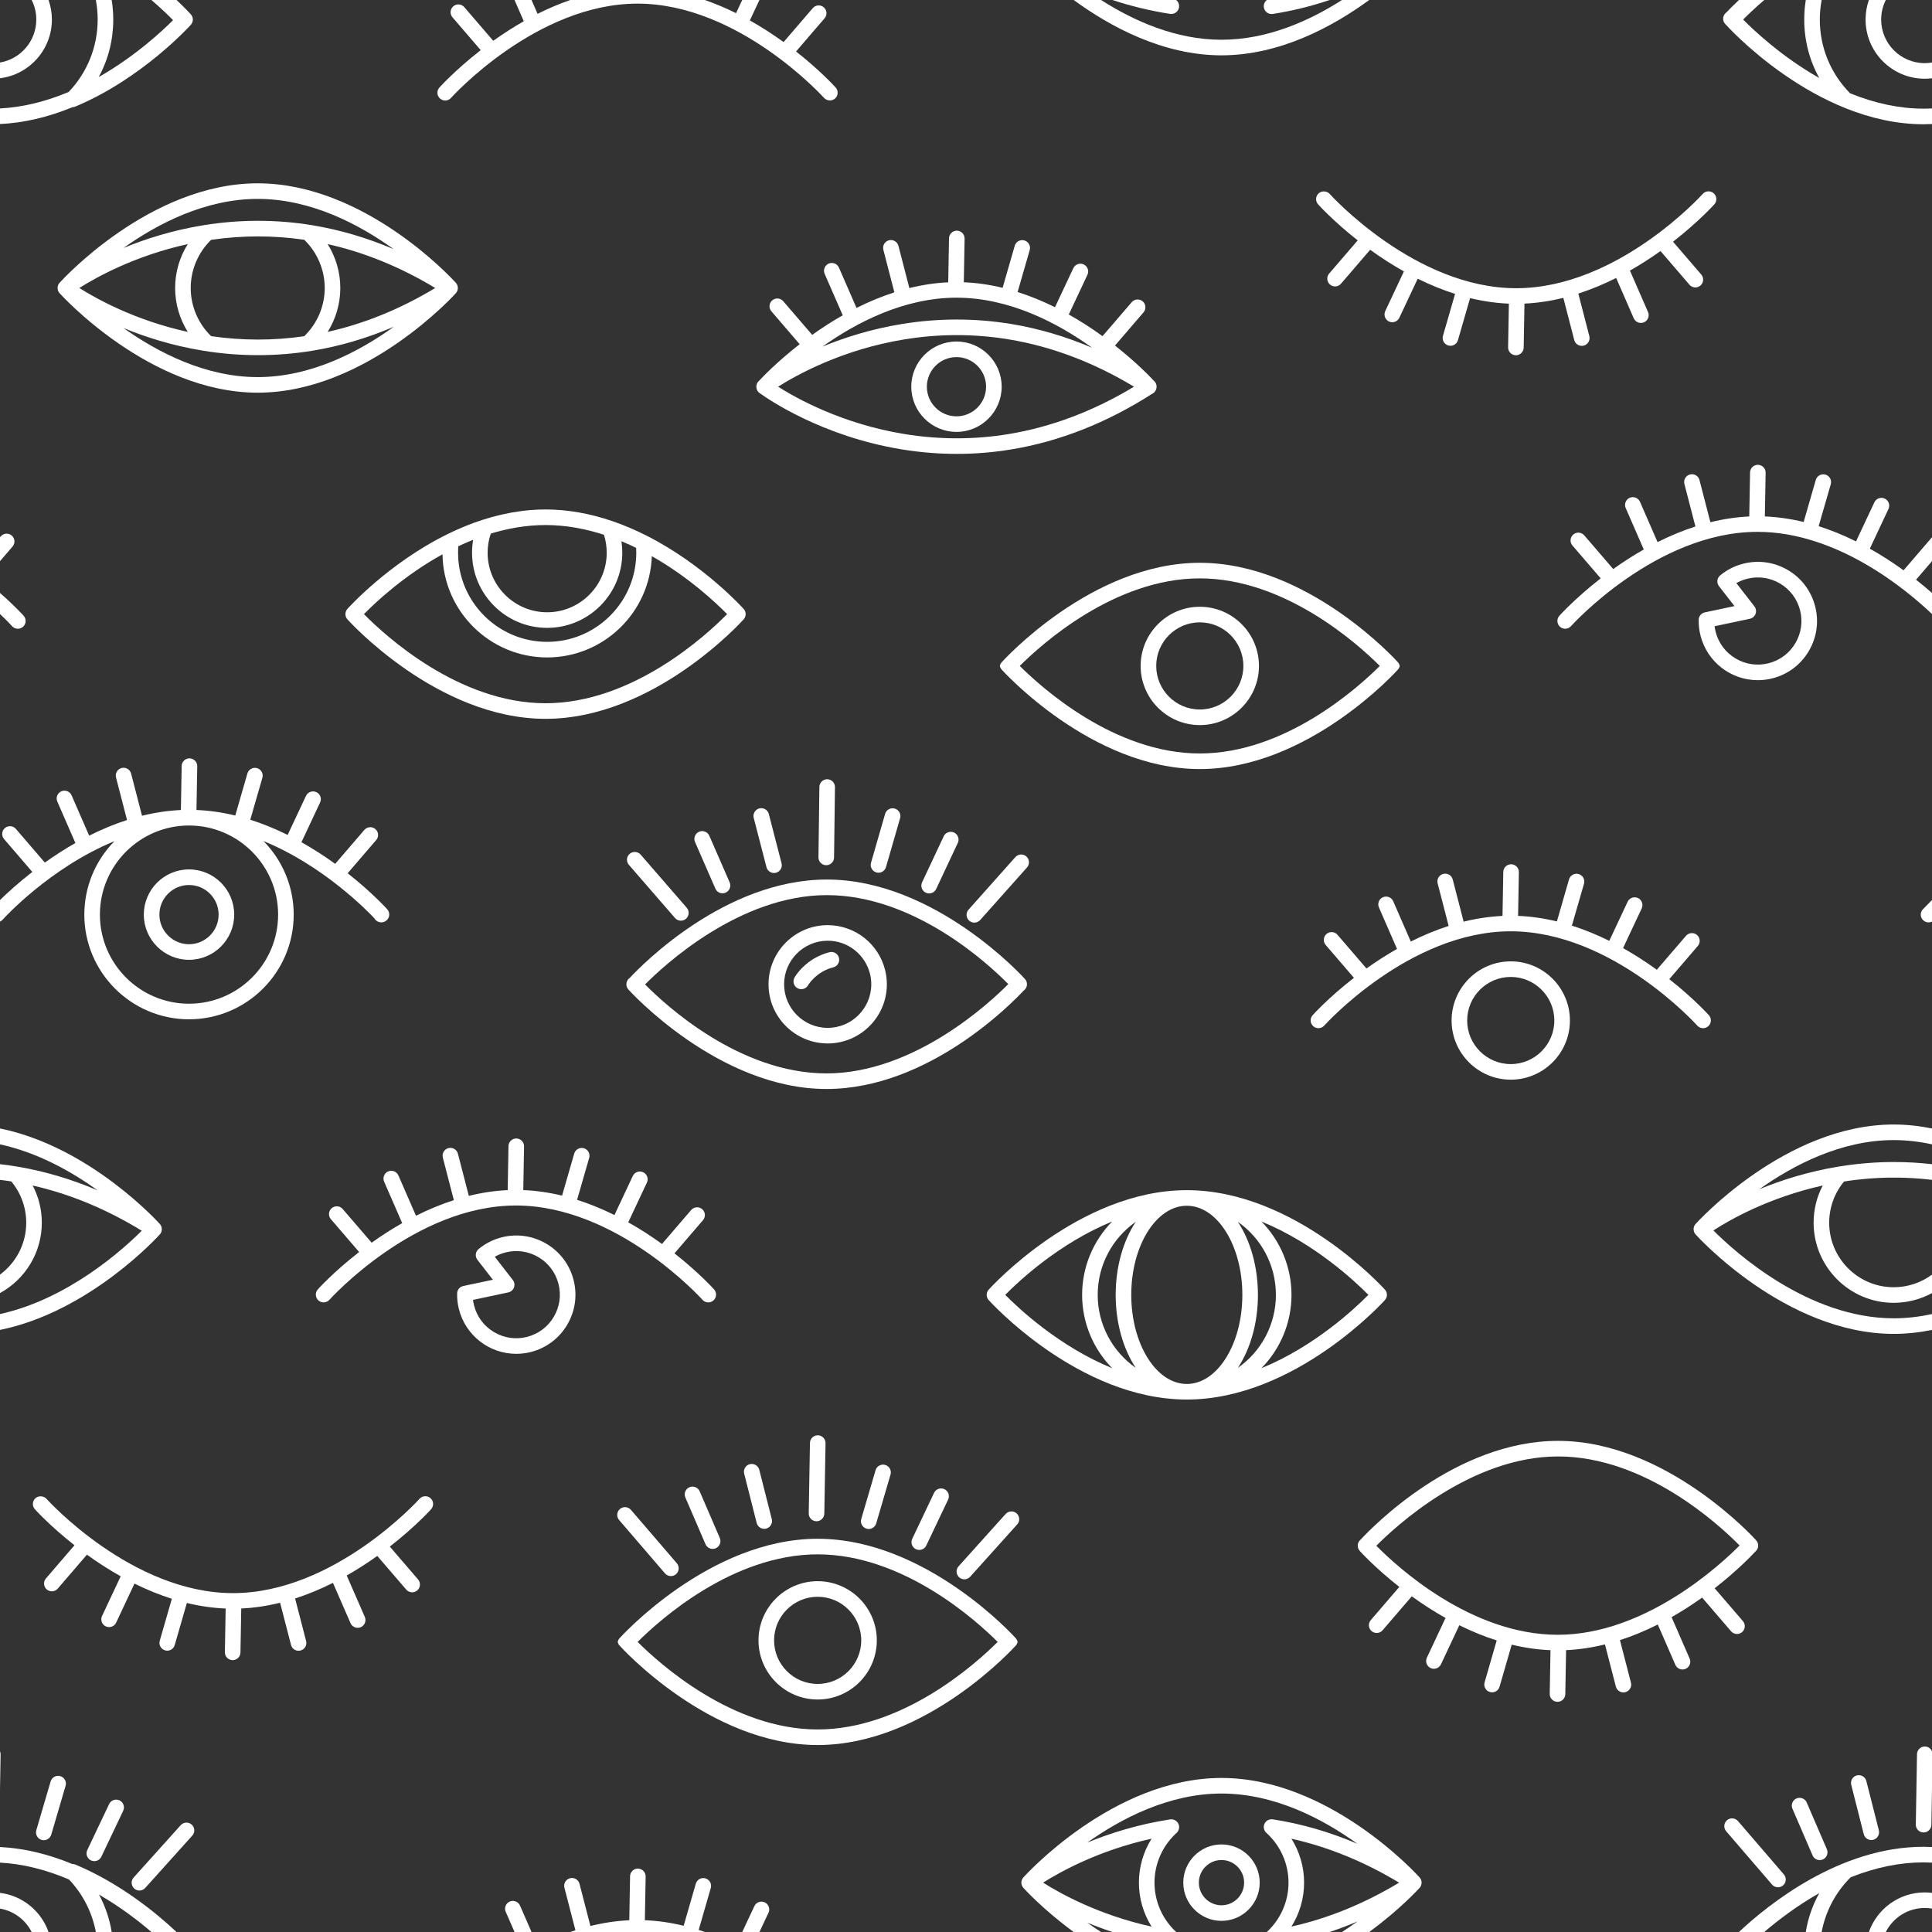 <?xml version="1.0" encoding="UTF-8" standalone="no"?><svg xmlns="http://www.w3.org/2000/svg" xmlns:xlink="http://www.w3.org/1999/xlink" fill="#000000" height="1200" preserveAspectRatio="xMidYMid meet" version="1" viewBox="0.0 0.0 1200.0 1200.0" width="1200" zoomAndPan="magnify"><rect x="0.0" y="0.0" width="1200.0" height="1200.0" fill="#333333" stroke="none"/><g fill="#ffffff" id="change1_1"><path d="M 783.484 849.824 C 795.285 837.82 802.168 821.527 802.168 804.254 C 802.168 786.988 795.289 770.699 783.496 758.699 C 816.352 772.16 841.449 795.672 849.922 804.254 C 841.453 812.84 816.352 836.363 783.484 849.824 Z M 768.863 849.594 C 776.75 837.664 781.324 821.531 781.324 804.254 C 781.324 786.98 776.75 770.844 768.863 758.914 C 783.422 769.09 792.488 785.863 792.488 804.254 C 792.488 822.645 783.418 839.422 768.863 849.594 Z M 737.145 859.602 C 718.121 859.602 702.645 834.773 702.645 804.254 C 702.645 773.738 718.121 748.91 737.145 748.91 C 756.168 748.91 771.645 773.738 771.645 804.254 C 771.645 834.773 756.168 859.602 737.145 859.602 Z M 681.801 804.254 C 681.801 785.859 690.871 769.09 705.426 758.914 C 697.539 770.844 692.965 786.98 692.965 804.254 C 692.965 821.531 697.539 837.664 705.426 849.594 C 690.871 839.422 681.801 822.645 681.801 804.254 Z M 624.367 804.254 C 632.836 795.672 657.938 772.145 690.805 758.688 C 679.004 770.691 672.121 786.984 672.121 804.254 C 672.121 821.52 678.996 837.809 690.793 849.812 C 657.938 836.352 632.84 812.836 624.367 804.254 Z M 860.223 807.469 C 861.848 805.637 861.848 802.871 860.223 801.039 C 859.672 800.422 804.461 739.234 737.145 739.234 C 669.828 739.234 614.617 800.422 614.066 801.039 C 612.438 802.871 612.438 805.637 614.066 807.469 C 614.617 808.09 669.828 869.277 737.145 869.277 C 804.461 869.277 859.672 808.09 860.223 807.469"/><path d="M 203.512 206.137 C 208.621 198.012 211.371 188.57 211.371 178.879 C 211.371 169.199 208.621 159.77 203.512 151.621 C 226.289 156.699 248.715 165.852 270.336 178.879 C 248.715 191.91 226.285 201.062 203.512 206.137 Z M 160.07 234.227 C 127.609 234.227 97.996 218.879 76.676 203.73 C 90.387 209.383 107.027 214.695 125.961 217.789 C 148.617 221.516 171.785 221.523 194.152 217.824 C 211.141 215.023 228.008 210.051 244.555 202.98 C 223.027 218.492 193.062 234.227 160.07 234.227 Z M 116.637 151.621 C 111.527 159.75 108.773 169.191 108.773 178.879 C 108.773 188.57 111.527 198.012 116.637 206.145 C 83.969 199 59.883 185.59 49.277 178.879 C 59.883 172.172 83.969 158.762 116.637 151.621 Z M 201.695 178.879 C 201.695 190.148 197.059 201.012 188.945 208.832 C 169.867 211.621 150.43 211.609 131.137 208.789 C 123.062 200.961 118.449 190.109 118.449 178.879 C 118.449 167.641 123.062 156.789 131.141 148.969 C 150.453 146.148 169.898 146.129 188.973 148.93 C 197.066 156.77 201.695 167.629 201.695 178.879 Z M 160.07 123.539 C 193.031 123.539 222.992 139.262 244.52 154.77 C 227.988 147.711 211.129 142.738 194.152 139.93 C 182.945 138.078 171.621 137.148 160.266 137.148 C 148.84 137.148 137.379 138.09 125.965 139.969 C 107.031 143.059 90.383 148.379 76.676 154.031 C 97.996 138.879 127.609 123.539 160.07 123.539 Z M 283.145 182.102 C 283.219 182.02 283.289 181.922 283.359 181.828 C 283.445 181.719 283.535 181.602 283.594 181.512 C 283.777 181.23 283.934 180.91 284.023 180.672 C 284.062 180.578 284.102 180.469 284.133 180.359 C 284.16 180.27 284.188 180.172 284.211 180.078 C 284.234 179.988 284.258 179.898 284.27 179.828 C 284.305 179.66 284.324 179.488 284.34 179.32 C 284.352 179.211 284.363 179.059 284.363 178.961 C 284.367 178.922 284.367 178.84 284.363 178.801 C 284.363 178.699 284.352 178.559 284.34 178.441 C 284.324 178.27 284.301 178.09 284.262 177.879 C 284.246 177.82 284.23 177.75 284.211 177.68 C 284.191 177.609 284.168 177.531 284.141 177.441 C 284.117 177.352 284.086 177.25 284.055 177.172 C 283.93 176.84 283.77 176.52 283.609 176.281 C 283.523 176.141 283.434 176.012 283.312 175.871 C 283.281 175.828 283.246 175.781 283.211 175.738 C 283.207 175.73 283.195 175.719 283.188 175.711 C 283.164 175.691 283.145 175.66 283.121 175.641 C 283.109 175.629 283.105 175.621 283.102 175.609 C 283.082 175.59 283.062 175.57 283.047 175.551 C 280.523 172.77 226.293 113.859 160.07 113.859 C 92.785 113.859 37.801 174.762 37.012 175.648 C 36.914 175.75 36.805 175.879 36.73 175.98 C 36.625 176.121 36.535 176.262 36.492 176.34 C 36.465 176.391 36.41 176.48 36.383 176.531 C 36.301 176.672 36.23 176.82 36.152 177.012 C 36.125 177.07 36.098 177.141 36.07 177.211 C 36.051 177.262 36.004 177.398 35.984 177.461 C 35.926 177.648 35.883 177.84 35.848 178.031 C 35.836 178.109 35.805 178.309 35.797 178.391 C 35.781 178.551 35.773 178.711 35.773 178.891 C 35.773 179.051 35.781 179.211 35.797 179.359 C 35.805 179.43 35.832 179.641 35.848 179.711 C 35.883 179.922 35.93 180.121 35.996 180.328 C 36.016 180.398 36.066 180.539 36.09 180.602 C 36.094 180.609 36.098 180.621 36.098 180.629 C 36.18 180.828 36.27 181.031 36.355 181.18 C 36.395 181.25 36.41 181.289 36.457 181.359 C 36.539 181.5 36.629 181.641 36.754 181.809 C 36.812 181.891 36.902 181.988 36.98 182.078 C 36.984 182.078 36.988 182.09 36.996 182.09 C 37.543 182.711 92.754 243.902 160.07 243.902 C 227.387 243.902 282.598 182.711 283.145 182.102"/><path d="M 818.676 126.898 C 818.77 127 827.922 137.211 843.289 149.301 L 825.562 169.922 C 824.719 170.898 824.309 172.148 824.406 173.441 C 824.504 174.73 825.098 175.898 826.074 176.738 C 828.094 178.48 831.152 178.25 832.898 176.23 L 851.031 155.141 C 857.922 160.121 864.953 164.629 871.992 168.578 L 860.406 193.238 C 859.855 194.41 859.797 195.73 860.234 196.941 C 860.672 198.16 861.559 199.129 862.727 199.68 C 863.898 200.23 865.215 200.289 866.43 199.852 C 867.645 199.41 868.617 198.52 869.164 197.359 L 880.562 173.109 C 888.312 176.941 896.098 180.109 903.773 182.539 L 896.258 208.586 C 895.516 211.152 897 213.84 899.547 214.574 C 900.785 214.941 902.094 214.801 903.227 214.176 C 904.367 213.555 905.191 212.523 905.555 211.27 L 913.098 185.16 C 921.211 187.121 929.293 188.27 937.191 188.602 L 936.711 215.738 C 936.66 218.406 938.793 220.613 941.551 220.664 C 944.168 220.664 946.34 218.531 946.387 215.91 L 946.871 188.57 C 954.789 188.211 962.883 187.012 971.016 185 L 977.789 211.195 C 978.113 212.449 978.902 213.5 980.02 214.156 C 981.137 214.812 982.438 215 983.688 214.672 C 986.273 214 987.828 211.355 987.16 208.773 L 980.324 182.352 C 988.094 179.852 995.977 176.602 1003.828 172.66 L 1014.75 197.691 C 1015.82 200.137 1018.68 201.254 1021.121 200.188 C 1022.301 199.672 1023.219 198.719 1023.691 197.52 C 1024.16 196.309 1024.141 195 1023.621 193.82 L 1012.391 168.078 C 1018.75 164.469 1025.109 160.398 1031.371 155.93 L 1049.359 176.852 C 1051.102 178.871 1054.172 179.102 1056.18 177.359 C 1058.211 175.621 1058.441 172.559 1056.699 170.539 L 1039.148 150.129 C 1055.07 137.738 1064.719 127.012 1064.828 126.891 C 1066.602 124.898 1066.422 121.828 1064.422 120.059 C 1063.449 119.199 1062.199 118.762 1060.922 118.852 C 1059.629 118.922 1058.449 119.5 1057.59 120.461 C 1057.07 121.051 1004.641 179.02 941.75 179.02 C 878.887 179.02 826.426 121.039 825.906 120.461 C 824.199 118.539 820.988 118.359 819.074 120.059 C 818.109 120.922 817.535 122.102 817.457 123.391 C 817.383 124.68 817.812 125.922 818.672 126.891 C 818.672 126.891 818.676 126.891 818.676 126.898"/><path d="M 263.887 929.336 C 262.598 929.414 261.414 929.988 260.559 930.953 C 260.039 931.539 207.613 989.516 144.719 989.516 C 81.852 989.516 29.395 931.535 28.875 930.957 C 27.168 929.031 23.957 928.848 22.043 930.551 C 21.078 931.41 20.504 932.594 20.426 933.883 C 20.348 935.176 20.781 936.418 21.641 937.383 C 21.641 937.387 21.641 937.387 21.645 937.387 C 21.738 937.492 30.891 947.699 46.258 959.789 L 28.527 980.406 C 27.684 981.391 27.273 982.641 27.371 983.93 C 27.473 985.219 28.066 986.391 29.043 987.23 C 31.062 988.969 34.121 988.742 35.867 986.719 L 53.996 965.633 C 60.891 970.617 67.922 975.121 74.961 979.07 L 63.375 1003.73 C 62.824 1004.898 62.766 1006.219 63.203 1007.43 C 63.641 1008.648 64.527 1009.621 65.695 1010.172 C 66.867 1010.719 68.184 1010.781 69.398 1010.34 C 70.613 1009.898 71.586 1009.02 72.133 1007.852 L 83.527 983.598 C 91.281 987.438 99.066 990.602 106.742 993.035 L 99.223 1019.078 C 98.484 1021.641 99.969 1024.328 102.516 1025.059 C 103.754 1025.43 105.062 1025.289 106.195 1024.672 C 107.336 1024.039 108.16 1023.012 108.523 1021.762 L 116.062 995.645 C 124.18 997.613 132.262 998.766 140.16 999.09 L 139.676 1026.23 C 139.629 1028.898 141.762 1031.102 144.516 1031.16 C 147.137 1031.16 149.309 1029.02 149.355 1026.398 L 149.84 999.066 C 157.758 998.703 165.852 997.508 173.98 995.492 L 180.758 1021.691 C 181.082 1022.941 181.871 1023.988 182.984 1024.648 C 184.102 1025.301 185.406 1025.488 186.656 1025.16 C 189.242 1024.488 190.797 1021.852 190.129 1019.27 L 183.293 992.848 C 191.062 990.344 198.945 987.094 206.801 983.148 L 217.719 1008.18 C 218.785 1010.629 221.645 1011.738 224.086 1010.68 C 225.273 1010.16 226.188 1009.211 226.656 1008.012 C 227.129 1006.809 227.105 1005.488 226.59 1004.309 L 215.359 978.57 C 221.719 974.961 228.082 970.887 234.34 966.418 L 252.332 987.344 C 254.07 989.363 257.133 989.59 259.152 987.852 C 261.176 986.113 261.406 983.055 259.668 981.027 L 242.117 960.617 C 258.043 948.23 267.688 937.504 267.793 937.383 C 269.566 935.391 269.387 932.324 267.391 930.551 C 266.422 929.688 265.172 929.258 263.887 929.336"/><path d="M 306.359 25.34 L 288.371 4.422 C 286.629 2.398 283.566 2.172 281.551 3.91 C 279.527 5.648 279.293 8.711 281.031 10.738 L 298.582 31.148 C 282.66 43.531 273.012 54.262 272.906 54.379 C 271.137 56.371 271.316 59.441 273.312 61.211 C 274.277 62.07 275.531 62.512 276.812 62.43 C 278.105 62.352 279.289 61.77 280.141 60.809 C 280.664 60.219 333.09 2.25 395.984 2.25 C 458.848 2.25 511.309 60.23 511.824 60.809 C 513.531 62.73 516.746 62.922 518.66 61.211 C 519.625 60.352 520.199 59.172 520.273 57.879 C 520.352 56.59 519.922 55.352 519.062 54.379 C 519.059 54.379 519.059 54.379 519.059 54.379 C 518.965 54.27 509.812 44.059 494.445 31.969 L 512.172 11.359 C 513.016 10.371 513.426 9.121 513.328 7.828 C 513.23 6.551 512.637 5.371 511.656 4.531 C 509.641 2.789 506.578 3.02 504.832 5.051 L 486.703 26.129 C 479.812 21.148 472.781 16.641 465.738 12.691 L 471.703 0 L 461.012 0 L 457.172 8.172 C 450.703 4.961 444.207 2.23 437.77 0 L 354.184 0 C 347.461 2.328 340.672 5.211 333.902 8.609 L 330.145 0 L 319.586 0 L 325.34 13.191 C 318.98 16.801 312.617 20.879 306.359 25.34"/><path d="M 594.086 221.801 C 604.227 221.801 612.477 230.051 612.477 240.191 C 612.477 250.332 604.227 258.586 594.086 258.586 C 583.941 258.586 575.691 250.332 575.691 240.191 C 575.691 230.051 583.941 221.801 594.086 221.801 Z M 594.086 268.262 C 609.562 268.262 622.156 255.668 622.156 240.191 C 622.156 224.711 609.562 212.121 594.086 212.121 C 578.605 212.121 566.012 224.711 566.012 240.191 C 566.012 255.668 578.605 268.262 594.086 268.262"/><path d="M 561.547 210.832 C 583.262 207.258 605.148 207.246 626.59 210.797 C 653.105 215.172 679.242 225.055 704.352 240.191 C 679.242 255.332 653.105 265.215 626.59 269.59 C 605.148 273.137 583.266 273.121 561.539 269.551 C 523.391 263.312 495.105 247.672 483.289 240.188 C 495.094 232.711 523.355 217.078 561.547 210.832 Z M 594.086 184.898 C 626.957 184.898 656.852 200.551 678.348 216 C 661.875 208.98 645.078 204.039 628.168 201.246 C 616.965 199.391 605.645 198.469 594.289 198.469 C 582.863 198.469 571.398 199.398 559.98 201.281 C 541.105 204.367 524.508 209.66 510.828 215.289 C 532.113 200.188 561.676 184.898 594.086 184.898 Z M 469.82 240.773 C 469.824 240.809 469.828 240.84 469.832 240.867 C 469.984 242.027 470.543 243.094 471.41 243.863 C 471.691 244.113 471.969 244.277 472.16 244.383 C 476.668 247.641 510.316 270.984 559.977 279.102 C 571.344 280.969 582.891 281.918 594.285 281.918 C 605.613 281.918 617.012 280.98 628.164 279.137 C 658.109 274.195 687.496 262.602 715.516 244.664 C 715.969 244.461 716.387 244.191 716.762 243.859 C 717.773 242.957 718.359 241.66 718.375 240.297 C 718.379 240.258 718.379 240.219 718.379 240.191 C 718.379 240.121 718.367 239.902 718.359 239.836 C 718.355 239.793 718.344 239.652 718.34 239.609 C 718.324 239.469 718.305 239.336 718.289 239.27 C 718.27 239.16 718.266 239.133 718.23 239.023 C 718.172 238.777 718.094 238.535 717.992 238.297 C 717.984 238.277 717.977 238.262 717.969 238.246 C 717.863 238.008 717.746 237.777 717.609 237.566 C 717.363 237.184 717.062 236.84 716.711 236.535 C 714.695 234.355 706.035 225.238 692.543 214.621 L 710.27 194.012 C 711.113 193.02 711.523 191.77 711.43 190.48 C 711.328 189.191 710.738 188.02 709.758 187.18 C 708.777 186.34 707.523 185.941 706.234 186.02 C 704.945 186.121 703.77 186.719 702.934 187.699 L 684.801 208.781 C 677.91 203.797 670.879 199.289 663.84 195.34 L 675.426 170.68 C 675.977 169.512 676.035 168.191 675.602 166.98 C 675.16 165.762 674.273 164.789 673.102 164.238 C 671.93 163.691 670.617 163.629 669.406 164.07 C 668.188 164.512 667.215 165.391 666.668 166.559 L 655.273 190.809 C 647.523 186.98 639.738 183.809 632.059 181.371 L 639.574 155.328 C 640.316 152.77 638.832 150.078 636.277 149.34 C 635.035 148.98 633.73 149.129 632.598 149.75 C 631.461 150.371 630.637 151.41 630.277 152.648 L 622.738 178.77 C 614.629 176.801 606.547 175.641 598.641 175.32 L 599.125 148.18 C 599.172 145.512 597.039 143.301 594.285 143.262 C 591.664 143.262 589.492 145.391 589.445 148.012 L 588.961 175.352 C 581.051 175.711 572.953 176.91 564.82 178.922 L 558.043 152.719 C 557.379 150.148 554.738 148.578 552.145 149.25 C 549.562 149.922 548.004 152.559 548.672 155.148 L 555.508 181.57 C 547.738 184.07 539.855 187.32 532 191.262 L 521.086 166.238 C 520.57 165.051 519.621 164.141 518.414 163.66 C 517.215 163.191 515.898 163.219 514.715 163.73 C 512.27 164.801 511.145 167.66 512.211 170.102 L 523.438 195.84 C 517.078 199.449 510.715 203.523 504.461 207.992 L 486.477 187.078 C 485.637 186.102 484.461 185.5 483.172 185.41 C 481.879 185.301 480.629 185.719 479.652 186.559 C 478.668 187.398 478.074 188.578 477.977 189.871 C 477.883 191.16 478.293 192.41 479.137 193.379 L 496.684 213.793 C 482.609 224.738 473.551 234.27 471.465 236.527 C 471.312 236.66 471.172 236.801 471.035 236.949 C 470.938 237.051 470.82 237.188 470.742 237.289 C 470.641 237.43 470.551 237.57 470.531 237.617 C 470.496 237.672 470.426 237.789 470.395 237.844 C 470.273 238.062 470.172 238.281 470.074 238.547 C 470.059 238.59 470.023 238.699 470.008 238.742 C 469.945 238.949 469.895 239.156 469.879 239.262 C 469.855 239.371 469.82 239.609 469.809 239.719 C 469.793 239.875 469.789 240.035 469.789 240.18 C 469.785 240.324 469.789 240.469 469.805 240.617 C 469.809 240.672 469.812 240.727 469.82 240.773"/><path d="M 850.434 0 L 833.527 0 C 813.094 13.09 787.008 24.691 758.688 24.691 C 730.391 24.691 704.258 13.031 683.898 0 L 666.891 0 C 689.473 16.52 722.289 34.371 758.688 34.371 C 795.008 34.371 827.832 16.52 850.434 0"/><path d="M 786.199 0.609 C 785.406 1.488 784.949 2.68 784.949 3.879 C 784.949 5.289 785.562 6.629 786.645 7.559 C 787.52 8.301 788.637 8.719 789.789 8.719 C 790.023 8.719 790.266 8.699 790.523 8.66 C 802.398 6.828 814.215 3.922 825.914 0 L 786.824 0 C 786.746 0.07 786.676 0.141 786.602 0.211 C 786.48 0.32 786.34 0.461 786.199 0.609"/><path d="M 730.688 7.5 C 731.762 6.578 732.379 5.23 732.379 3.809 C 732.379 2.441 731.797 1.129 730.785 0.219 C 730.707 0.148 730.633 0.07 730.555 0 L 690.945 0 C 701.707 3.551 713.723 6.621 726.809 8.629 C 728.219 8.828 729.613 8.41 730.688 7.5"/><path d="M 226.059 381.445 C 233.258 374.109 250.945 357.473 274.844 344.301 C 275.367 379.703 304.328 408.344 339.855 408.344 C 375.008 408.344 403.734 380.312 404.848 345.43 C 427.742 358.422 444.664 374.363 451.625 381.445 C 438.848 394.426 392.984 436.797 338.836 436.797 C 284.68 436.797 238.828 394.426 226.059 381.445 Z M 284.664 339.301 C 284.895 339.191 285.121 339.086 285.352 338.98 L 286.289 338.539 C 286.754 338.32 287.223 338.102 287.691 337.895 C 288.543 337.512 289.391 337.152 290.238 336.797 L 291.469 336.273 C 291.879 336.098 292.289 335.918 292.695 335.754 C 293.098 335.59 293.492 335.434 293.895 335.277 C 293.43 337.93 293.195 340.621 293.195 343.328 C 293.195 369.051 314.125 389.977 339.855 389.977 C 365.582 389.977 386.512 369.051 386.512 343.328 C 386.512 340.922 386.328 338.527 385.965 336.164 C 386.367 336.328 386.77 336.496 387.172 336.668 C 387.59 336.844 388.004 337.031 388.422 337.219 L 389.629 337.754 C 390.465 338.117 391.301 338.484 392.137 338.871 C 392.609 339.094 393.086 339.324 393.562 339.559 L 394.246 339.891 C 394.539 340.031 394.828 340.172 395.117 340.309 C 395.176 341.324 395.203 342.336 395.203 343.328 C 395.203 373.844 370.371 398.664 339.855 398.664 C 309.34 398.664 284.516 373.844 284.516 343.328 C 284.516 341.98 284.566 340.633 284.664 339.301 Z M 304.824 331.449 C 304.895 331.43 304.969 331.406 305.039 331.383 L 306.086 331.07 C 306.586 330.918 307.082 330.766 307.578 330.625 C 308.234 330.441 308.887 330.273 309.543 330.102 L 310.676 329.805 C 311.16 329.676 311.641 329.551 312.121 329.434 C 312.758 329.277 313.395 329.137 314.027 329 L 315.32 328.711 C 315.766 328.609 316.207 328.508 316.652 328.418 C 317.281 328.289 317.906 328.18 318.535 328.066 L 319.844 327.824 C 320.281 327.742 320.719 327.66 321.152 327.59 C 321.809 327.48 322.457 327.395 323.109 327.301 L 324.445 327.109 C 324.84 327.051 325.234 326.992 325.625 326.945 C 326.344 326.855 327.059 326.785 327.773 326.719 L 329.004 326.59 C 329.359 326.551 329.711 326.512 330.066 326.484 C 330.934 326.41 331.797 326.363 332.656 326.316 L 333.68 326.254 C 333.945 326.234 334.211 326.215 334.469 326.203 C 337.461 326.082 340.422 326.082 343.477 326.219 C 343.75 326.23 344.027 326.25 344.309 326.27 L 345.41 326.344 C 346.324 326.395 347.242 326.449 348.16 326.531 C 348.527 326.562 348.895 326.605 349.262 326.648 L 350.621 326.797 C 351.375 326.875 352.129 326.953 352.883 327.051 C 353.301 327.105 353.723 327.172 354.148 327.238 L 355.539 327.453 C 356.238 327.555 356.938 327.656 357.645 327.781 C 358.074 327.855 358.508 327.941 358.941 328.027 L 360.395 328.312 C 361.07 328.438 361.75 328.566 362.43 328.715 C 362.891 328.816 363.355 328.926 363.816 329.039 L 365.199 329.363 C 365.879 329.523 366.562 329.684 367.242 329.859 C 367.734 329.984 368.227 330.121 368.719 330.262 L 370.043 330.629 C 370.723 330.816 371.398 331.004 372.078 331.207 C 372.621 331.367 373.164 331.543 373.711 331.723 L 374.621 332.012 C 374.789 332.066 374.957 332.117 375.125 332.172 C 376.262 335.762 376.836 339.508 376.836 343.328 C 376.836 363.715 360.242 380.297 339.855 380.297 C 319.461 380.297 302.871 363.715 302.871 343.328 C 302.871 339.258 303.527 335.27 304.824 331.449 Z M 461.914 384.664 C 463.547 382.832 463.547 380.066 461.918 378.23 L 461.914 378.23 C 461.676 377.961 437.363 350.879 401.922 332.863 C 394.766 329.227 387.547 326.152 380.469 323.73 C 366.387 318.891 352.379 316.434 338.836 316.434 C 335.652 316.434 332.402 316.57 329.18 316.844 C 327.426 316.988 325.504 317.203 323.301 317.5 C 315.449 318.547 307.488 320.367 299.637 322.918 C 297.863 323.488 296.051 324.113 294.25 324.773 C 288.855 326.75 283.383 329.098 277.977 331.758 C 241.172 349.832 216.012 377.953 215.766 378.234 C 214.133 380.07 214.133 382.832 215.762 384.66 C 216.309 385.277 271.324 446.477 338.836 446.477 C 406.488 446.477 461.375 385.273 461.914 384.664"/><path d="M 965.422 633.863 C 965.422 648.785 953.281 660.926 938.355 660.926 C 923.434 660.926 911.289 648.785 911.289 633.863 C 911.289 618.938 923.434 606.797 938.355 606.797 C 953.281 606.797 965.422 618.938 965.422 633.863 Z M 901.613 633.863 C 901.613 654.121 918.098 670.605 938.355 670.605 C 958.617 670.605 975.102 654.121 975.102 633.863 C 975.102 613.602 958.617 597.117 938.355 597.117 C 918.098 597.117 901.613 613.602 901.613 633.863"/><path d="M 942.914 568.871 L 943.395 541.73 C 943.445 539.062 941.312 536.852 938.559 536.805 C 935.938 536.805 933.766 538.938 933.719 541.559 L 933.234 568.895 C 925.32 569.258 917.227 570.453 909.094 572.465 L 902.316 546.266 C 901.645 543.691 899.008 542.133 896.422 542.797 C 895.172 543.117 894.117 543.91 893.461 545.023 C 892.805 546.137 892.621 547.441 892.945 548.695 L 899.781 575.113 C 892.012 577.613 884.129 580.867 876.273 584.812 L 865.355 559.781 C 864.293 557.344 861.438 556.223 858.988 557.281 C 857.801 557.797 856.891 558.746 856.418 559.949 C 855.945 561.152 855.969 562.469 856.484 563.652 L 867.711 589.391 C 861.355 592.996 854.988 597.074 848.734 601.543 L 830.75 580.629 C 829.906 579.645 828.734 579.051 827.445 578.953 C 826.148 578.848 824.902 579.262 823.922 580.105 C 822.941 580.949 822.348 582.125 822.25 583.414 C 822.152 584.703 822.562 585.953 823.406 586.934 L 840.957 607.34 C 824.949 619.793 815.383 630.461 815.281 630.578 C 813.508 632.57 813.688 635.637 815.684 637.41 C 816.57 638.195 817.711 638.629 818.895 638.629 C 820.281 638.629 821.598 638.035 822.516 637.008 C 823.035 636.422 875.441 578.445 938.355 578.445 C 1001.309 578.445 1053.68 636.422 1054.199 637.012 C 1055.98 639 1059.039 639.176 1061.031 637.406 C 1063.02 635.633 1063.211 632.57 1061.43 630.578 C 1061.43 630.574 1061.43 630.574 1061.43 630.57 C 1061.328 630.461 1052.102 620.199 1036.82 608.172 L 1054.539 587.551 C 1055.391 586.57 1055.801 585.316 1055.699 584.027 C 1055.602 582.738 1055.012 581.566 1054.031 580.727 C 1052 578.988 1048.941 579.219 1047.211 581.242 L 1029.078 602.328 C 1022.191 597.344 1015.148 592.84 1008.109 588.891 L 1019.699 564.227 C 1020.828 561.816 1019.789 558.926 1017.379 557.789 C 1016.211 557.238 1014.891 557.176 1013.68 557.613 C 1012.461 558.055 1011.488 558.941 1010.941 560.109 L 999.547 584.363 C 991.801 580.523 984.016 577.359 976.328 574.926 L 983.852 548.883 C 984.59 546.32 983.105 543.633 980.547 542.891 C 979.305 542.531 977.996 542.676 976.863 543.301 C 975.73 543.926 974.906 544.957 974.551 546.199 L 967.012 572.312 C 958.898 570.348 950.816 569.191 942.914 568.871"/><path d="M 514.094 638.426 C 499.168 638.426 487.023 626.285 487.023 611.367 C 487.023 596.441 499.168 584.301 514.094 584.301 C 520.293 584.301 526.121 586.336 530.949 590.195 C 535.586 593.891 538.922 599.07 540.352 604.781 C 540.887 606.898 541.16 609.113 541.16 611.367 C 541.16 626.285 529.02 638.426 514.094 638.426 Z M 536.984 582.633 C 530.52 577.465 522.391 574.621 514.094 574.621 C 493.828 574.621 477.348 591.105 477.348 611.367 C 477.348 631.621 493.828 648.102 514.094 648.102 C 534.355 648.102 550.84 631.621 550.84 611.367 C 550.84 608.312 550.469 605.301 549.734 602.418 C 547.801 594.668 543.27 587.641 536.984 582.633"/><path d="M 518.871 591.957 C 517.762 591.297 516.457 591.113 515.203 591.43 C 500.262 595.234 493.738 606.719 493.469 607.203 C 492.84 608.336 492.691 609.645 493.047 610.887 C 493.398 612.129 494.219 613.16 495.34 613.777 C 496.055 614.184 496.871 614.395 497.695 614.395 C 499.453 614.395 501.074 613.441 501.914 611.934 C 501.961 611.848 506.836 603.547 517.594 600.809 C 518.848 600.492 519.902 599.703 520.562 598.59 C 521.223 597.48 521.41 596.18 521.09 594.93 C 520.773 593.672 519.984 592.617 518.871 591.957"/><path d="M 513.363 666.707 C 459.328 666.707 413.465 624.426 400.672 611.449 C 411.867 600.137 459.074 555.977 513.57 555.977 C 567.605 555.977 613.473 598.266 626.262 611.234 C 615.066 622.547 567.879 666.707 513.363 666.707 Z M 635.773 615.309 C 636.633 614.711 637.297 613.84 637.629 612.828 C 638.164 611.195 637.785 609.387 636.648 608.105 C 636.098 607.488 580.945 546.297 513.57 546.297 C 450.23 546.297 398.219 599.789 391.156 607.379 C 390.297 607.977 389.637 608.848 389.305 609.855 C 388.77 611.484 389.145 613.293 390.285 614.582 C 390.836 615.199 446.117 676.387 513.363 676.387 C 576.691 676.387 628.719 622.891 635.773 615.309"/><path d="M 575.039 554.469 C 575.688 554.773 576.383 554.93 577.098 554.93 C 578.969 554.93 580.691 553.836 581.477 552.148 L 594.91 523.559 C 595.461 522.391 595.523 521.074 595.086 519.859 C 594.645 518.641 593.758 517.668 592.594 517.121 C 591.422 516.57 590.109 516.508 588.887 516.945 C 587.672 517.387 586.699 518.273 586.152 519.441 L 572.719 548.031 C 571.582 550.445 572.625 553.332 575.039 554.469"/><path d="M 545.648 542.059 C 547.789 542.059 549.699 540.621 550.301 538.562 L 559.062 508.211 C 559.418 506.969 559.273 505.664 558.648 504.531 C 558.023 503.398 556.996 502.578 555.766 502.223 C 554.523 501.863 553.219 502.004 552.086 502.625 C 550.949 503.25 550.125 504.277 549.762 505.527 L 540.996 535.883 C 540.262 538.441 541.746 541.129 544.305 541.867 C 544.742 541.996 545.195 542.059 545.648 542.059"/><path d="M 448.766 554.844 C 449.43 554.844 450.078 554.707 450.699 554.438 C 453.141 553.371 454.262 550.516 453.199 548.066 L 440.57 519.113 C 440.055 517.93 439.105 517.016 437.898 516.543 C 436.695 516.07 435.379 516.094 434.195 516.613 C 431.754 517.68 430.633 520.535 431.695 522.98 L 444.324 551.934 C 445.094 553.699 446.836 554.844 448.766 554.844"/><path d="M 476.07 538.605 C 476.621 540.742 478.547 542.234 480.754 542.234 C 481.164 542.234 481.578 542.184 481.965 542.078 C 483.215 541.758 484.266 540.965 484.922 539.852 C 485.578 538.738 485.766 537.434 485.438 536.184 L 477.527 505.602 C 477.203 504.352 476.41 503.297 475.297 502.641 C 474.188 501.984 472.883 501.805 471.629 502.129 C 470.379 502.453 469.328 503.242 468.672 504.355 C 468.016 505.473 467.832 506.773 468.156 508.023 L 476.07 538.605"/><path d="M 513.207 537.398 C 515.84 537.398 518.012 535.254 518.047 532.621 L 518.609 488.902 C 518.625 487.613 518.137 486.391 517.234 485.465 C 516.332 484.535 515.125 484.02 513.77 484.004 C 511.137 484.004 508.965 486.145 508.93 488.777 L 508.367 532.496 C 508.332 535.164 510.477 537.363 513.145 537.398 C 513.156 537.398 513.195 537.398 513.207 537.398"/><path d="M 639.113 535.297 C 639.035 534.008 638.465 532.824 637.5 531.965 C 636.535 531.105 635.309 530.676 634 530.746 C 632.711 530.82 631.523 531.395 630.668 532.359 L 601.578 565 C 599.805 566.992 599.984 570.055 601.977 571.832 C 602.863 572.621 604.004 573.059 605.191 573.059 C 606.566 573.059 607.887 572.469 608.809 571.438 L 637.895 538.797 C 638.754 537.832 639.188 536.59 639.113 535.297"/><path d="M 419.254 570.188 C 420.172 571.246 421.504 571.855 422.91 571.855 C 424.074 571.855 425.199 571.434 426.078 570.672 C 428.094 568.926 428.312 565.863 426.562 563.844 L 397.918 530.824 C 397.074 529.848 395.898 529.258 394.605 529.164 C 393.324 529.078 392.066 529.488 391.09 530.336 C 389.07 532.086 388.855 535.148 390.605 537.16 L 419.254 570.188"/><path d="M 967.602 1015.391 C 913.512 1015.391 867.652 973.07 854.867 960.094 C 866.062 948.781 913.242 904.629 967.758 904.629 C 1021.84 904.629 1067.699 946.949 1080.488 959.926 C 1069.289 971.234 1022.102 1015.391 967.602 1015.391 Z M 1075.211 1013.211 C 1076.051 1014.191 1077.23 1014.789 1078.52 1014.879 C 1079.801 1014.98 1081.059 1014.57 1082.039 1013.73 C 1083.02 1012.879 1083.609 1011.711 1083.711 1010.422 C 1083.801 1009.129 1083.391 1007.879 1082.551 1006.898 L 1065 986.492 C 1078.988 975.617 1087.988 966.164 1090.191 963.785 C 1091.078 963.094 1091.711 962.102 1091.949 960.992 C 1092.27 959.492 1091.852 957.906 1090.828 956.762 C 1090.281 956.141 1035.148 894.949 967.758 894.949 C 903.93 894.949 851.895 948.938 845.16 956.23 C 844.27 956.926 843.645 957.922 843.41 959.023 C 843.086 960.523 843.5 962.105 844.52 963.258 C 844.523 963.258 844.523 963.258 844.523 963.258 C 844.617 963.363 853.695 973.516 869.141 985.664 L 851.414 1006.281 C 850.57 1007.262 850.16 1008.512 850.258 1009.801 C 850.355 1011.09 850.949 1012.27 851.926 1013.102 C 852.906 1013.949 854.16 1014.359 855.445 1014.262 C 856.734 1014.172 857.906 1013.57 858.754 1012.59 L 876.883 991.508 C 883.777 996.492 890.809 1001 897.848 1004.949 L 886.262 1029.609 C 885.711 1030.781 885.648 1032.09 886.086 1033.309 C 886.523 1034.52 887.41 1035.5 888.578 1036.051 C 889.75 1036.602 891.066 1036.66 892.281 1036.219 C 893.5 1035.781 894.473 1034.891 895.02 1033.719 L 906.41 1009.469 C 914.16 1013.309 921.949 1016.48 929.629 1018.91 L 922.109 1044.949 C 921.75 1046.199 921.895 1047.5 922.52 1048.629 C 923.145 1049.77 924.172 1050.59 925.402 1050.941 C 926.645 1051.301 927.949 1051.16 929.086 1050.539 C 930.223 1049.922 931.047 1048.891 931.406 1047.641 L 938.949 1021.52 C 947.062 1023.488 955.141 1024.641 963.043 1024.961 L 962.562 1052.109 C 962.512 1054.77 964.645 1056.98 967.402 1057.031 C 970.02 1057.031 972.191 1054.898 972.238 1052.281 L 972.727 1024.941 C 980.645 1024.578 988.742 1023.379 996.867 1021.371 L 1003.641 1047.559 C 1003.969 1048.809 1004.762 1049.871 1005.871 1050.52 C 1006.988 1051.18 1008.281 1051.359 1009.539 1051.039 C 1010.789 1050.711 1011.84 1049.922 1012.5 1048.809 C 1013.16 1047.699 1013.34 1046.391 1013.012 1045.141 L 1006.18 1018.719 C 1013.941 1016.219 1021.828 1012.969 1029.68 1009.02 L 1040.602 1034.051 C 1041.672 1036.5 1044.531 1037.621 1046.969 1036.551 C 1049.422 1035.488 1050.539 1032.629 1049.469 1030.18 L 1038.25 1004.449 C 1044.609 1000.828 1050.969 996.758 1057.219 992.293 L 1075.211 1013.211"/><path d="M 7.469 388.902 C 8.387 389.938 9.703 390.527 11.086 390.527 C 12.27 390.527 13.41 390.098 14.301 389.305 C 16.297 387.531 16.477 384.469 14.703 382.477 C 14.629 382.395 9.336 376.48 0 368.301 L 0 381.383 C 4.715 385.855 7.355 388.773 7.469 388.902"/><path d="M 8.969 335.934 C 8.871 334.645 8.277 333.469 7.297 332.625 C 5.277 330.887 2.215 331.117 0.473 333.141 L 0 333.691 L 0 348.535 L 7.812 339.449 C 8.656 338.469 9.066 337.219 8.969 335.934"/><path d="M 117.398 549.688 C 127.539 549.688 135.789 557.938 135.789 568.082 C 135.789 578.223 127.539 586.473 117.398 586.473 C 107.258 586.473 99.008 578.223 99.008 568.082 C 99.008 557.938 107.258 549.688 117.398 549.688 Z M 117.398 596.152 C 132.875 596.152 145.469 583.559 145.469 568.082 C 145.469 552.602 132.875 540.012 117.398 540.012 C 101.918 540.012 89.328 552.602 89.328 568.082 C 89.328 583.559 101.918 596.152 117.398 596.152"/><path d="M 117.398 512.738 C 147.914 512.738 172.742 537.562 172.742 568.082 C 172.742 598.598 147.914 623.426 117.398 623.426 C 86.879 623.426 62.051 598.598 62.051 568.082 C 62.051 537.562 86.879 512.738 117.398 512.738 Z M 1.633 571.227 C 1.957 570.863 30.676 539.051 71.09 522.473 C 59.266 534.477 52.375 550.781 52.375 568.082 C 52.375 603.938 81.543 633.105 117.398 633.105 C 153.254 633.105 182.422 603.938 182.422 568.082 C 182.422 550.73 175.5 534.391 163.625 522.383 C 200.555 537.48 227.863 565.414 232.5 570.344 C 233.652 572.516 236.43 573.535 238.773 572.492 L 238.922 572.426 C 240.32 571.797 241.348 570.523 241.668 569.02 C 241.988 567.52 241.57 565.941 240.555 564.797 C 240.336 564.551 231.117 554.336 215.938 542.391 L 233.66 521.773 C 234.508 520.793 234.918 519.543 234.82 518.254 C 234.723 516.965 234.129 515.789 233.152 514.949 C 231.133 513.211 228.07 513.438 226.324 515.461 L 208.195 536.547 C 201.301 531.562 194.27 527.059 187.23 523.109 L 198.816 498.449 C 199.367 497.277 199.43 495.965 198.992 494.746 C 198.551 493.531 197.664 492.559 196.5 492.012 C 195.328 491.461 194.016 491.398 192.793 491.836 C 191.578 492.277 190.605 493.164 190.059 494.332 L 178.664 518.582 C 170.914 514.742 163.129 511.578 155.449 509.145 L 162.969 483.102 C 163.324 481.859 163.18 480.555 162.555 479.422 C 161.934 478.289 160.902 477.469 159.68 477.117 C 158.438 476.75 157.133 476.891 155.996 477.512 C 154.859 478.137 154.031 479.164 153.668 480.418 L 146.129 506.535 C 138.016 504.566 129.934 503.414 122.031 503.094 L 122.516 475.949 C 122.562 473.281 120.434 471.074 117.676 471.023 C 115.055 471.023 112.887 473.156 112.836 475.777 L 112.352 503.113 C 104.43 503.477 96.336 504.672 88.211 506.68 L 81.434 480.492 C 81.109 479.242 80.32 478.191 79.207 477.535 C 78.09 476.879 76.789 476.695 75.535 477.02 C 74.285 477.344 73.234 478.133 72.578 479.246 C 71.922 480.359 71.738 481.664 72.062 482.914 L 78.898 509.332 C 71.129 511.832 63.246 515.086 55.391 519.031 L 44.473 494.004 C 43.957 492.816 43.008 491.902 41.805 491.434 C 40.602 490.961 39.289 490.984 38.105 491.5 C 35.66 492.566 34.539 495.426 35.605 497.871 L 46.832 523.609 C 40.469 527.223 34.105 531.297 27.852 535.762 L 9.863 514.844 C 9.023 513.863 7.848 513.27 6.559 513.172 C 5.277 513.074 4.02 513.484 3.043 514.328 C 2.062 515.172 1.465 516.344 1.371 517.633 C 1.273 518.926 1.684 520.176 2.527 521.152 L 20.074 541.562 C 11.238 548.434 4.398 554.727 0 559.035 L 0 572.426 L 0.008 572.422 C 0.629 572.141 1.176 571.738 1.633 571.227"/><path d="M 32.227 12.148 C 32.227 7.891 31.488 3.809 30.152 0 L 19.656 0 C 21.5 3.66 22.547 7.781 22.547 12.148 C 22.547 25.531 12.781 36.672 0 38.828 L 0 48.609 C 18.137 46.371 32.227 30.879 32.227 12.148"/><path d="M 46.793 66.191 C 88.512 48.738 118.262 15.711 118.559 15.371 C 120.188 13.539 120.188 10.781 118.559 8.941 C 118.465 8.828 115.285 5.301 109.645 0 L 94.059 0 C 100.012 5.109 104.59 9.551 107.484 12.52 C 101.145 18.891 84.184 34.828 61.309 47.871 C 67.246 37 70.344 24.84 70.344 12.141 C 70.344 8.031 70.012 3.98 69.367 0 L 59.531 0 C 60.277 3.969 60.664 8.031 60.664 12.141 C 60.664 29 54.266 44.949 42.637 57.129 C 28.102 63.23 13.789 66.66 0 67.359 L 0 77.039 C 14.641 76.359 29.777 72.852 45.086 66.559 C 45.68 66.551 46.254 66.422 46.793 66.191"/><path d="M 477.5 1184.332 C 477.062 1183.121 476.176 1182.141 475.008 1181.59 C 473.836 1181.039 472.52 1180.98 471.305 1181.418 C 470.086 1181.859 469.113 1182.75 468.566 1183.918 L 461.012 1200 L 471.703 1200 L 477.328 1188.031 C 477.875 1186.859 477.938 1185.551 477.5 1184.332"/><path d="M 316.613 1181.082 C 315.43 1181.602 314.516 1182.551 314.043 1183.75 C 313.57 1184.961 313.598 1186.27 314.113 1187.461 L 319.586 1200 L 330.145 1200 L 322.984 1183.582 C 321.914 1181.141 319.055 1180.02 316.613 1181.082"/><path d="M 441.477 1172.68 C 442.219 1170.121 440.734 1167.43 438.188 1166.699 C 436.945 1166.332 435.641 1166.469 434.508 1167.09 C 433.367 1167.719 432.539 1168.75 432.18 1170 L 424.637 1196.121 C 416.52 1194.148 408.441 1193 400.539 1192.68 L 401.023 1165.531 C 401.07 1162.871 398.941 1160.66 396.184 1160.609 C 393.562 1160.609 391.395 1162.738 391.348 1165.359 L 390.859 1192.699 C 382.945 1193.059 374.852 1194.262 366.719 1196.27 L 359.941 1170.082 C 359.621 1168.82 358.828 1167.77 357.715 1167.109 C 356.598 1166.461 355.297 1166.27 354.043 1166.602 C 351.461 1167.27 349.906 1169.918 350.574 1172.5 L 357.41 1198.918 C 356.336 1199.262 355.262 1199.629 354.184 1200 L 437.77 1200 C 436.496 1199.559 435.227 1199.129 433.957 1198.73 L 441.477 1172.68"/><path d="M 802.129 1196.629 C 807.242 1188.5 810 1179.051 810 1169.34 C 810 1159.641 807.246 1150.199 802.137 1142.059 C 824.906 1147.141 847.352 1156.289 869.012 1169.352 C 847.355 1182.391 824.902 1191.551 802.129 1196.629 Z M 715.262 1142.051 C 710.152 1150.191 707.398 1159.629 707.398 1169.34 C 707.398 1179.039 710.156 1188.5 715.273 1196.641 C 682.598 1189.488 658.492 1176.059 647.883 1169.34 C 658.492 1162.629 682.594 1149.211 715.262 1142.051 Z M 881.762 1172.559 C 881.797 1172.52 881.832 1172.48 881.863 1172.441 C 881.895 1172.398 881.926 1172.359 881.953 1172.32 C 882.242 1171.949 882.477 1171.539 882.652 1171.102 C 882.684 1171.02 882.719 1170.91 882.746 1170.82 C 882.887 1170.379 882.965 1169.941 882.984 1169.512 C 882.984 1169.449 882.988 1169.391 882.988 1169.34 C 882.988 1168.832 882.902 1168.332 882.727 1167.809 C 882.703 1167.738 882.633 1167.559 882.605 1167.488 C 882.367 1166.918 882.043 1166.418 881.695 1166.051 C 879.422 1163.531 825.172 1104.32 758.688 1104.32 C 691.164 1104.32 636.156 1165.512 635.598 1166.148 C 635.238 1166.551 634.953 1167.02 634.754 1167.52 C 634.73 1167.582 634.672 1167.738 634.648 1167.801 C 634.473 1168.32 634.387 1168.832 634.387 1169.352 C 634.387 1169.859 634.477 1170.379 634.641 1170.871 C 634.66 1170.941 634.688 1171.012 634.711 1171.07 C 634.887 1171.531 635.129 1171.961 635.441 1172.352 C 635.465 1172.379 635.484 1172.41 635.512 1172.441 C 635.543 1172.48 635.574 1172.52 635.609 1172.559 C 635.863 1172.84 647.664 1185.941 666.891 1200 L 683.898 1200 C 680.918 1198.09 678.059 1196.16 675.332 1194.219 C 680.18 1196.219 685.398 1198.168 690.945 1200 L 730.555 1200 C 721.988 1192.121 717.078 1180.961 717.078 1169.34 C 717.078 1157.59 722.078 1146.332 730.797 1138.449 C 731.809 1137.531 732.391 1136.219 732.391 1134.84 C 732.391 1133.43 731.773 1132.09 730.703 1131.18 C 729.633 1130.25 728.219 1129.84 726.816 1130.059 C 706.973 1133.102 689.562 1138.602 675.301 1144.48 C 696.609 1129.34 726.219 1114 758.688 1114 C 791.637 1114 821.586 1129.711 843.105 1145.211 C 825.852 1137.84 808.246 1132.75 790.512 1130.02 C 788.387 1129.73 786.344 1130.809 785.43 1132.73 C 784.508 1134.68 784.961 1136.961 786.559 1138.398 C 795.305 1146.301 800.32 1157.582 800.32 1169.34 C 800.32 1181 795.391 1192.16 786.824 1200 L 825.914 1200 C 831.688 1198.059 837.438 1195.898 843.145 1193.461 C 840.105 1195.648 836.891 1197.852 833.527 1200 L 850.434 1200 C 869.676 1185.941 881.512 1172.84 881.762 1172.559"/><path d="M 758.688 1183.398 C 750.938 1183.398 744.633 1177.09 744.633 1169.34 C 744.633 1161.59 750.938 1155.289 758.688 1155.289 C 766.438 1155.289 772.742 1161.59 772.742 1169.34 C 772.742 1177.09 766.438 1183.398 758.688 1183.398 Z M 758.688 1145.609 C 745.602 1145.609 734.953 1156.262 734.953 1169.34 C 734.953 1182.43 745.602 1193.082 758.688 1193.082 C 771.773 1193.082 782.422 1182.43 782.422 1169.34 C 782.422 1156.262 771.773 1145.609 758.688 1145.609"/><path d="M 0 1175.691 L 0 1185.469 C 8.609 1186.918 15.848 1192.449 19.656 1200 L 30.152 1200 C 25.605 1187.059 14.016 1177.418 0 1175.691"/><path d="M 46.852 1158.129 C 46.227 1157.871 45.559 1157.738 44.875 1157.762 C 29.652 1151.461 14.582 1147.93 0 1147.219 L 0 1156.91 C 13.883 1157.641 28.281 1161.16 42.883 1167.398 C 51.531 1176.57 57.242 1187.84 59.531 1200 L 69.367 1200 C 68.051 1191.852 65.406 1184.031 61.5 1176.77 C 74.625 1184.359 85.707 1192.832 94.059 1200 L 109.645 1200 C 97.824 1188.891 75.129 1169.969 46.855 1158.129 C 46.855 1158.129 46.855 1158.129 46.852 1158.129"/><path d="M 74.223 1118.25 C 71.812 1117.109 68.922 1118.141 67.777 1120.551 L 54.219 1149.082 C 53.074 1151.488 54.102 1154.379 56.512 1155.531 C 56.516 1155.531 56.516 1155.531 56.516 1155.531 C 57.168 1155.84 57.867 1155.988 58.59 1155.988 C 60.449 1155.988 62.168 1154.91 62.961 1153.23 L 76.52 1124.699 C 77.668 1122.289 76.637 1119.398 74.223 1118.25"/><path d="M 37.449 1103.191 C 34.898 1102.449 32.203 1103.918 31.453 1106.469 L 22.555 1136.781 C 22.191 1138.02 22.332 1139.332 22.953 1140.461 C 23.57 1141.602 24.594 1142.418 25.836 1142.789 C 26.281 1142.918 26.738 1142.988 27.199 1142.988 C 29.332 1142.988 31.242 1141.551 31.844 1139.512 L 40.738 1109.199 C 41.488 1106.641 40.016 1103.941 37.449 1103.191"/><path d="M 0 1087.781 L 0 1111.191 L 0.371 1089.711 C 0.383 1089.031 0.246 1088.379 0 1087.781"/><path d="M 115.582 1132.059 C 114.289 1132.129 113.102 1132.699 112.238 1133.66 L 83.008 1166.168 C 82.145 1167.129 81.703 1168.371 81.773 1169.66 C 81.84 1170.949 82.406 1172.141 83.371 1173.012 C 84.262 1173.809 85.41 1174.25 86.605 1174.25 C 87.973 1174.25 89.285 1173.66 90.203 1172.641 L 119.434 1140.129 C 120.301 1139.168 120.738 1137.93 120.668 1136.641 C 120.602 1135.352 120.031 1134.16 119.07 1133.301 C 118.109 1132.43 116.875 1131.988 115.582 1132.059"/><path d="M 99.25 766.738 C 99.336 766.645 99.422 766.539 99.5 766.426 C 99.59 766.316 99.68 766.191 99.742 766.102 C 99.922 765.82 100.074 765.52 100.195 765.199 L 100.195 765.195 C 100.223 765.125 100.25 765.047 100.273 764.965 C 100.402 764.559 100.48 764.141 100.5 763.711 C 100.508 763.605 100.512 763.492 100.512 763.402 C 100.504 762.941 100.422 762.473 100.277 762.02 C 100.25 761.926 100.191 761.754 100.152 761.66 C 100.008 761.305 99.812 760.957 99.57 760.625 C 99.484 760.496 99.391 760.371 99.293 760.262 C 98.812 759.719 56.156 712.336 0 700.914 L 0 710.77 C 23.457 715.887 44.453 727.684 60.664 739.359 C 44.133 732.301 27.273 727.332 10.301 724.531 C 8.895 724.297 7.488 724.078 6.078 723.875 C 4.055 723.586 2.031 723.328 0 723.098 L 0 732.84 C 0.145 732.855 0.293 732.871 0.438 732.891 L 2.719 733.188 C 3.293 733.266 3.867 733.34 4.445 733.422 L 6.438 733.727 C 6.633 733.754 6.824 733.781 7.02 733.812 C 13.008 741.004 16.293 750.066 16.293 759.453 C 16.293 772.652 9.875 784.379 0 791.684 L 0 803.145 C 15.461 794.691 25.973 778.277 25.973 759.453 C 25.973 751.309 24.023 743.441 20.285 736.352 C 43.387 741.578 66.137 751.004 88.051 764.426 C 76.562 775.895 42.344 806.906 0 816.172 L 0 826.035 C 56.156 814.613 98.809 767.234 99.25 766.738"/><path d="M 343.973 817.902 C 340.297 824.125 334.418 828.547 327.422 830.352 C 320.434 832.148 313.148 831.117 306.914 827.438 C 300.684 823.762 296.258 817.887 294.457 810.898 C 294.16 809.742 293.938 808.562 293.793 807.379 L 315.703 802.738 C 317.344 802.391 318.668 801.242 319.242 799.668 C 319.82 798.09 319.551 796.359 318.523 795.039 L 307.312 780.594 C 309.371 779.426 311.582 778.535 313.918 777.934 C 320.918 776.129 328.199 777.16 334.422 780.836 C 340.645 784.512 345.066 790.395 346.871 797.398 C 348.676 804.395 347.645 811.68 343.973 817.902 Z M 339.344 772.504 C 330.891 767.516 321.008 766.113 311.504 768.562 C 306.238 769.918 301.453 772.352 297.277 775.793 C 295.246 777.469 294.922 780.41 296.535 782.492 L 306.141 794.871 L 287.77 798.762 C 285.555 799.23 283.977 801.133 283.93 803.395 C 283.859 806.73 284.25 810.066 285.086 813.312 C 289.266 829.551 303.898 840.887 320.668 840.887 C 323.75 840.887 326.832 840.492 329.836 839.723 C 339.336 837.273 347.316 831.27 352.305 822.82 C 357.293 814.371 358.691 804.484 356.242 794.984 C 353.797 785.477 347.793 777.492 339.344 772.504"/><path d="M 436.305 807.316 C 437.223 808.352 438.539 808.941 439.922 808.941 C 441.105 808.941 442.246 808.512 443.137 807.719 C 445.133 805.945 445.312 802.883 443.539 800.891 C 443.441 800.781 434.355 790.621 418.922 778.48 L 436.648 757.863 C 437.492 756.883 437.902 755.633 437.805 754.348 C 437.707 753.059 437.113 751.883 436.133 751.039 C 434.113 749.301 431.051 749.531 429.309 751.555 L 411.18 772.641 C 404.285 767.656 397.254 763.148 390.215 759.203 L 401.801 734.539 C 402.355 733.371 402.414 732.059 401.977 730.84 C 401.539 729.621 400.652 728.648 399.484 728.105 C 398.316 727.551 397.004 727.488 395.785 727.926 C 394.566 728.363 393.594 729.254 393.047 730.422 L 381.648 754.676 C 373.902 750.836 366.117 747.672 358.434 745.234 L 365.953 719.191 C 366.312 717.949 366.164 716.645 365.543 715.512 C 364.918 714.383 363.887 713.559 362.648 713.203 C 361.402 712.84 360.098 712.988 358.965 713.613 C 357.836 714.238 357.012 715.27 356.656 716.512 L 349.113 742.625 C 341 740.66 332.918 739.504 325.02 739.184 L 325.5 712.039 C 325.547 709.375 323.418 707.164 320.66 707.117 C 318.039 707.117 315.871 709.246 315.824 711.867 L 315.336 739.207 C 307.426 739.566 299.328 740.766 291.195 742.777 L 284.418 716.582 C 284.098 715.332 283.305 714.281 282.191 713.625 C 281.078 712.969 279.773 712.785 278.523 713.109 C 275.938 713.777 274.383 716.422 275.051 719.004 L 281.887 745.426 C 274.117 747.926 266.23 751.18 258.379 755.121 L 247.465 730.098 C 246.398 727.652 243.543 726.527 241.09 727.594 C 239.906 728.109 238.992 729.059 238.52 730.262 C 238.051 731.465 238.074 732.777 238.59 733.965 L 249.816 759.699 C 243.461 763.309 237.098 767.383 230.84 771.855 L 212.852 750.938 C 212.012 749.953 210.836 749.359 209.543 749.262 C 208.266 749.168 207.004 749.578 206.027 750.422 C 205.047 751.262 204.453 752.438 204.355 753.727 C 204.258 755.016 204.668 756.266 205.512 757.242 L 223.059 777.652 C 206.98 790.16 197.48 800.777 197.387 800.887 C 196.527 801.855 196.094 803.098 196.172 804.387 C 196.246 805.68 196.82 806.859 197.785 807.719 C 199.777 809.492 202.84 809.312 204.617 807.316 C 205.141 806.73 257.535 748.758 320.461 748.758 C 383.387 748.758 435.781 806.73 436.305 807.316"/><path d="M 745.215 359.238 C 798.145 359.238 843.441 400.051 857.031 413.617 C 843.441 427.188 798.145 467.996 745.215 467.996 C 692.309 467.996 647.086 427.285 633.398 413.617 C 647.086 399.953 692.309 359.238 745.215 359.238 Z M 622.141 411.371 C 622.125 411.387 622.113 411.398 622.102 411.414 C 622.012 411.504 621.969 411.559 621.891 411.664 C 621.621 412.02 621.406 412.41 621.234 412.859 C 621.141 413.125 621.078 413.371 621.027 413.617 C 621.078 413.863 621.141 414.109 621.234 414.375 C 621.406 414.824 621.621 415.219 621.891 415.574 C 621.969 415.68 622.012 415.73 622.102 415.82 C 622.113 415.836 622.125 415.852 622.141 415.867 C 622.688 416.484 677.836 477.676 745.215 477.676 C 812.672 477.676 867.746 416.48 868.25 415.914 C 868.336 415.82 868.422 415.715 868.5 415.605 C 868.59 415.492 868.684 415.371 868.738 415.277 C 868.922 415 869.074 414.695 869.195 414.375 C 869.223 414.305 869.25 414.223 869.273 414.145 C 869.328 413.973 869.367 413.797 869.402 413.617 C 869.367 413.441 869.328 413.266 869.273 413.094 C 869.25 413.012 869.223 412.934 869.195 412.859 C 869.074 412.539 868.922 412.234 868.738 411.957 C 868.684 411.867 868.59 411.742 868.5 411.633 C 868.422 411.52 868.336 411.414 868.25 411.32 C 867.746 410.754 812.672 349.562 745.215 349.562 C 677.836 349.562 622.688 410.754 622.141 411.371"/><path d="M 718.148 413.617 C 718.148 398.695 730.293 386.551 745.219 386.551 C 760.141 386.551 772.281 398.695 772.281 413.617 C 772.281 428.543 760.141 440.684 745.219 440.684 C 730.293 440.684 718.148 428.543 718.148 413.617 Z M 781.961 413.617 C 781.961 393.359 765.477 376.875 745.219 376.875 C 724.953 376.875 708.473 393.359 708.473 413.617 C 708.473 433.879 724.953 450.363 745.219 450.363 C 765.477 450.363 781.961 433.879 781.961 413.617"/><path d="M 534.93 1018.852 C 534.93 1033.781 522.785 1045.922 507.863 1045.922 C 492.938 1045.922 480.797 1033.781 480.797 1018.852 C 480.797 1003.93 492.938 991.785 507.863 991.785 C 522.785 991.785 534.93 1003.93 534.93 1018.852 Z M 471.117 1018.852 C 471.117 1039.109 487.602 1055.59 507.863 1055.59 C 528.125 1055.59 544.605 1039.109 544.605 1018.852 C 544.605 998.59 528.125 982.105 507.863 982.105 C 487.602 982.105 471.117 998.59 471.117 1018.852"/><path d="M 580.16 927.246 L 566.602 955.781 C 565.457 958.188 566.484 961.082 568.891 962.227 C 568.895 962.227 568.895 962.227 568.898 962.23 C 569.551 962.539 570.246 962.695 570.969 962.695 C 572.832 962.695 574.547 961.609 575.344 959.934 L 588.902 931.402 C 590.047 928.992 589.02 926.102 586.605 924.949 C 584.191 923.812 581.301 924.84 580.16 927.246"/><path d="M 543.832 913.172 L 534.938 943.48 C 534.57 944.723 534.715 946.027 535.332 947.164 C 535.949 948.301 536.977 949.125 538.219 949.488 C 538.66 949.617 539.117 949.688 539.578 949.688 C 541.715 949.688 543.621 948.258 544.223 946.211 L 553.121 915.898 C 553.871 913.336 552.398 910.645 549.832 909.891 C 547.277 909.148 544.582 910.617 543.832 913.172"/><path d="M 428.219 923.746 C 425.77 924.805 424.637 927.656 425.691 930.109 L 438.191 959.117 C 438.957 960.895 440.703 962.043 442.637 962.043 C 443.297 962.043 443.938 961.91 444.555 961.648 C 447.004 960.59 448.137 957.738 447.082 955.289 L 434.578 926.273 C 433.523 923.836 430.68 922.703 428.219 923.746"/><path d="M 465.715 909.43 C 464.461 909.746 463.406 910.535 462.746 911.648 C 462.09 912.758 461.898 914.059 462.219 915.312 L 469.992 945.93 C 470.539 948.074 472.469 949.578 474.684 949.578 C 475.086 949.578 475.488 949.527 475.875 949.43 C 478.461 948.77 480.031 946.133 479.375 943.547 L 471.598 912.93 C 470.941 910.344 468.305 908.777 465.715 909.43"/><path d="M 504.598 892.801 C 503.652 893.691 503.098 894.949 503.074 896.246 L 502.32 939.957 C 502.273 942.625 504.406 944.836 507.074 944.883 C 507.094 944.883 507.141 944.883 507.16 944.883 C 509.781 944.883 511.953 942.746 511.996 940.125 L 512.754 896.41 C 512.797 893.746 510.664 891.535 508.066 891.492 C 506.785 891.438 505.547 891.902 504.598 892.801"/><path d="M 627.961 938.762 C 626.672 938.832 625.48 939.398 624.617 940.359 L 595.387 972.871 C 594.523 973.832 594.086 975.074 594.152 976.363 C 594.223 977.652 594.789 978.84 595.75 979.707 C 596.641 980.508 597.789 980.945 598.984 980.945 C 600.355 980.945 601.664 980.363 602.586 979.344 L 631.812 946.832 C 632.68 945.871 633.117 944.629 633.051 943.34 C 632.98 942.047 632.414 940.863 631.453 939.996 C 630.492 939.133 629.258 938.691 627.961 938.762"/><path d="M 413.039 977.258 C 413.957 978.328 415.297 978.941 416.707 978.941 C 417.867 978.941 418.988 978.527 419.863 977.773 C 420.844 976.93 421.438 975.758 421.535 974.469 C 421.629 973.18 421.219 971.93 420.379 970.949 L 391.875 937.797 C 390.137 935.773 387.074 935.539 385.047 937.281 C 383.027 939.023 382.797 942.086 384.535 944.105 L 413.039 977.258"/><path d="M 507.863 1074.199 C 454.957 1074.199 409.73 1033.48 396.047 1019.82 C 409.73 1006.148 454.957 965.438 507.863 965.438 C 560.793 965.438 606.09 1006.25 619.68 1019.82 C 606.09 1033.379 560.793 1074.199 507.863 1074.199 Z M 631.844 1019.059 C 631.719 1018.738 631.566 1018.43 631.387 1018.16 C 631.328 1018.059 631.234 1017.941 631.145 1017.828 C 631.066 1017.719 630.98 1017.609 630.895 1017.52 C 630.395 1016.949 575.316 955.758 507.863 955.758 C 440.48 955.758 385.336 1016.949 384.785 1017.57 C 384.773 1017.578 384.758 1017.602 384.746 1017.609 C 384.656 1017.699 384.613 1017.762 384.535 1017.859 C 384.27 1018.219 384.055 1018.609 383.883 1019.059 C 383.789 1019.32 383.727 1019.57 383.676 1019.82 C 383.727 1020.059 383.789 1020.309 383.883 1020.57 C 384.055 1021.02 384.27 1021.422 384.535 1021.77 C 384.613 1021.879 384.656 1021.93 384.746 1022.02 C 384.758 1022.031 384.773 1022.051 384.785 1022.059 C 385.336 1022.68 440.48 1083.871 507.863 1083.871 C 575.316 1083.871 630.395 1022.68 630.895 1022.109 C 630.98 1022.02 631.066 1021.91 631.145 1021.801 C 631.234 1021.691 631.328 1021.57 631.387 1021.48 C 631.566 1021.199 631.719 1020.891 631.844 1020.57 C 631.871 1020.5 631.895 1020.422 631.922 1020.34 C 631.977 1020.172 632.016 1019.988 632.051 1019.82 C 632.016 1019.641 631.977 1019.461 631.922 1019.289 C 631.895 1019.211 631.871 1019.129 631.844 1019.059"/><path d="M 1086.871 384.324 C 1088.512 383.977 1089.828 382.828 1090.41 381.254 C 1090.98 379.676 1090.711 377.945 1089.691 376.625 L 1078.469 362.18 C 1080.531 361.012 1082.75 360.121 1085.078 359.52 C 1092.078 357.715 1099.359 358.746 1105.59 362.422 C 1111.809 366.098 1116.23 371.98 1118.039 378.984 C 1119.84 385.98 1118.809 393.266 1115.129 399.488 C 1111.461 405.711 1105.578 410.133 1098.578 411.934 C 1091.602 413.734 1084.309 412.703 1078.078 409.023 C 1071.852 405.348 1067.422 399.473 1065.621 392.484 C 1065.32 391.328 1065.102 390.148 1064.961 388.965 Z M 1091.828 422.473 C 1094.91 422.473 1098 422.082 1101 421.309 C 1110.5 418.859 1118.48 412.859 1123.469 404.406 C 1128.461 395.961 1129.859 386.07 1127.41 376.57 C 1124.961 367.062 1118.961 359.078 1110.512 354.09 C 1102.059 349.102 1092.172 347.699 1082.672 350.148 C 1077.398 351.504 1072.621 353.938 1068.441 357.379 C 1066.41 359.055 1066.078 361.996 1067.699 364.078 L 1077.309 376.457 L 1058.93 380.348 C 1056.719 380.812 1055.141 382.719 1055.09 384.98 C 1055.02 388.316 1055.41 391.656 1056.25 394.898 C 1060.43 411.137 1075.059 422.473 1091.828 422.473"/><path d="M 1161.379 340.789 L 1172.969 316.129 C 1173.52 314.957 1173.578 313.645 1173.141 312.426 C 1172.699 311.211 1171.82 310.234 1170.648 309.688 C 1169.48 309.137 1168.172 309.078 1166.949 309.512 C 1165.73 309.953 1164.762 310.84 1164.211 312.008 L 1152.809 336.262 C 1145.059 332.422 1137.281 329.258 1129.602 326.82 L 1137.121 300.777 C 1137.48 299.535 1137.328 298.23 1136.711 297.098 C 1136.078 295.965 1135.051 295.145 1133.809 294.789 C 1132.57 294.426 1131.262 294.574 1130.129 295.199 C 1129 295.824 1128.18 296.855 1127.82 298.094 L 1120.281 324.211 C 1112.16 322.246 1104.078 321.09 1096.18 320.77 L 1096.66 293.629 C 1096.711 290.961 1094.578 288.75 1091.828 288.703 C 1089.199 288.703 1087.031 290.836 1086.988 293.453 L 1086.5 320.793 C 1078.59 321.152 1070.488 322.352 1062.359 324.363 L 1055.578 298.168 C 1055.262 296.918 1054.469 295.867 1053.359 295.211 C 1052.238 294.555 1050.941 294.371 1049.691 294.695 C 1047.102 295.363 1045.551 298.008 1046.211 300.59 L 1053.051 327.012 C 1045.281 329.512 1037.398 332.766 1029.539 336.711 L 1018.629 311.684 C 1017.559 309.238 1014.711 308.113 1012.262 309.18 C 1011.07 309.695 1010.16 310.645 1009.691 311.848 C 1009.211 313.051 1009.238 314.363 1009.75 315.551 L 1020.98 341.285 C 1014.621 344.895 1008.262 348.969 1002 353.438 L 984.016 332.523 C 983.176 331.539 982 330.945 980.711 330.848 C 979.43 330.754 978.168 331.164 977.191 332.004 C 976.211 332.848 975.617 334.023 975.52 335.312 C 975.422 336.602 975.832 337.852 976.676 338.828 L 994.227 359.238 C 978.145 371.746 968.645 382.363 968.551 382.473 C 967.688 383.438 967.258 384.684 967.336 385.973 C 967.41 387.266 967.984 388.445 968.949 389.305 C 970.941 391.078 974.004 390.898 975.781 388.902 C 976.305 388.316 1028.699 330.344 1091.629 330.344 C 1140.68 330.344 1183.328 365.574 1200 381.383 L 1200 368.301 C 1197.078 365.742 1193.762 362.961 1190.078 360.066 L 1200 348.535 L 1200 333.691 L 1182.34 354.227 C 1175.449 349.242 1168.422 344.734 1161.379 340.789"/><path d="M 1194.879 564.266 C 1193.148 565.617 1192.531 568.023 1193.449 570.074 C 1194.551 572.5 1197.422 573.582 1199.84 572.496 L 1200 572.426 L 1200 559.035 C 1197.441 561.547 1195.699 563.387 1194.879 564.266"/><path d="M 1195.48 48.891 C 1197.012 48.891 1198.52 48.789 1200 48.609 L 1200 38.828 C 1198.531 39.078 1197.02 39.219 1195.48 39.219 C 1180.559 39.219 1168.422 27.07 1168.422 12.148 C 1168.422 7.781 1169.461 3.66 1171.309 0 L 1160.809 0 C 1159.469 3.809 1158.738 7.891 1158.738 12.148 C 1158.738 32.41 1175.219 48.891 1195.48 48.891"/><path d="M 1072.398 7.629 C 1071.531 8.219 1070.871 9.102 1070.539 10.102 C 1069.988 11.73 1070.359 13.539 1071.5 14.82 C 1072.039 15.441 1126.91 76.871 1194.289 77.172 L 1194.789 77.172 C 1196.52 77.172 1198.262 77.121 1200 77.039 L 1200 67.359 C 1198.262 67.441 1196.52 67.488 1194.789 67.488 L 1194.359 67.488 C 1194.352 67.488 1194.352 67.488 1194.34 67.488 C 1179.77 67.43 1164.559 64.219 1149.129 57.949 C 1137 45.66 1130.32 29.422 1130.32 12.141 C 1130.32 8.02 1130.719 3.961 1131.461 0 L 1121.609 0 C 1120.969 3.969 1120.648 8.031 1120.648 12.141 C 1120.648 25.09 1123.852 37.449 1130 48.461 C 1106.641 35.262 1089.172 18.711 1082.699 12.148 C 1085.352 9.469 1089.828 5.121 1095.809 0 L 1080.078 0 C 1076.262 3.59 1073.629 6.309 1072.398 7.629"/><path d="M 1160.809 1200 L 1171.309 1200 C 1175.77 1191.16 1184.922 1185.082 1195.48 1185.082 C 1197.02 1185.082 1198.531 1185.219 1200 1185.469 L 1200 1175.691 C 1198.52 1175.512 1197.012 1175.41 1195.48 1175.41 C 1179.48 1175.41 1165.84 1185.691 1160.809 1200"/><path d="M 1129.988 1175.852 C 1125.801 1183.352 1122.98 1191.488 1121.609 1200 L 1131.461 1200 C 1133.859 1187.199 1140.039 1175.43 1149.461 1166.02 C 1164.891 1159.879 1180.059 1156.762 1194.578 1156.762 L 1195.039 1156.762 C 1196.68 1156.77 1198.34 1156.82 1200 1156.91 L 1200 1147.219 C 1198.359 1147.141 1196.719 1147.09 1195.09 1147.082 L 1194.59 1147.082 C 1142.539 1147.082 1098.039 1183.141 1080.078 1200 L 1095.809 1200 C 1104.441 1192.621 1116.18 1183.648 1129.988 1175.852"/><path d="M 1122.199 1119.582 C 1121.141 1117.141 1118.301 1116 1115.84 1117.051 C 1113.391 1118.102 1112.25 1120.961 1113.309 1123.41 L 1125.809 1152.418 C 1126.578 1154.191 1128.32 1155.34 1130.262 1155.34 C 1130.91 1155.34 1131.551 1155.211 1132.172 1154.949 C 1134.621 1153.891 1135.762 1151.039 1134.699 1148.59 L 1122.199 1119.582"/><path d="M 1159.219 1106.23 C 1158.559 1103.641 1155.922 1102.082 1153.328 1102.73 C 1152.078 1103.051 1151.031 1103.832 1150.371 1104.949 C 1149.711 1106.059 1149.52 1107.359 1149.84 1108.609 L 1157.609 1139.23 C 1158.16 1141.379 1160.09 1142.879 1162.301 1142.879 C 1162.711 1142.879 1163.109 1142.832 1163.5 1142.73 C 1166.078 1142.07 1167.648 1139.43 1166.988 1136.852 L 1159.219 1106.23"/><path d="M 1195.68 1084.789 C 1194.398 1084.738 1193.16 1085.199 1192.219 1086.102 C 1191.27 1086.988 1190.719 1088.25 1190.691 1089.539 L 1189.941 1133.262 C 1189.891 1135.918 1192.031 1138.129 1194.691 1138.18 C 1194.711 1138.18 1194.762 1138.18 1194.781 1138.18 C 1197.398 1138.18 1199.57 1136.051 1199.621 1133.418 L 1200 1111.191 L 1200 1087.781 C 1199.289 1086.059 1197.621 1084.828 1195.68 1084.789"/><path d="M 1079.488 1131.102 C 1077.75 1129.07 1074.691 1128.84 1072.672 1130.582 C 1070.648 1132.32 1070.422 1135.379 1072.148 1137.41 L 1100.66 1170.559 C 1101.578 1171.629 1102.922 1172.238 1104.328 1172.238 C 1105.488 1172.238 1106.609 1171.832 1107.48 1171.07 C 1108.461 1170.23 1109.051 1169.059 1109.148 1167.77 C 1109.25 1166.48 1108.84 1165.23 1108 1164.25 L 1079.488 1131.102"/><path d="M 1053.141 760.262 C 1053.121 760.285 1053.102 760.309 1053.078 760.332 C 1052.738 760.727 1052.469 761.172 1052.281 761.648 C 1052.262 761.699 1052.238 761.75 1052.219 761.801 C 1052.051 762.262 1051.949 762.746 1051.93 763.285 C 1051.922 763.352 1051.922 763.434 1051.922 763.5 C 1051.922 764.047 1052.02 764.59 1052.238 765.199 C 1052.41 765.648 1052.621 766.039 1052.891 766.395 C 1052.969 766.5 1053.012 766.555 1053.102 766.645 C 1053.109 766.656 1053.129 766.672 1053.141 766.688 C 1053.691 767.309 1108.828 828.496 1176.219 828.496 C 1184.352 828.496 1192.301 827.602 1200 826.035 L 1200 816.172 C 1192.309 817.852 1184.352 818.82 1176.219 818.82 C 1123.07 818.82 1077.672 777.73 1064.211 764.25 C 1074.27 757.73 1098.59 743.777 1132.148 736.336 C 1128.422 743.426 1126.469 751.297 1126.469 759.453 C 1126.469 786.887 1148.789 809.207 1176.219 809.207 C 1184.828 809.207 1192.93 807.008 1200 803.145 L 1200 791.684 C 1193.34 796.609 1185.121 799.527 1176.219 799.527 C 1154.121 799.527 1136.141 781.551 1136.141 759.453 C 1136.141 750.066 1139.422 741.02 1145.379 733.852 L 1148.031 733.449 C 1148.602 733.367 1149.172 733.293 1149.75 733.219 L 1152.07 732.914 C 1152.629 732.848 1153.199 732.785 1153.762 732.723 L 1154.852 732.602 C 1155.27 732.555 1155.68 732.508 1156.102 732.465 C 1156.66 732.406 1157.211 732.355 1157.77 732.309 L 1160.148 732.094 C 1160.711 732.047 1161.281 732.008 1161.84 731.969 L 1164.199 731.805 C 1164.75 731.77 1165.301 731.742 1165.859 731.715 L 1167.051 731.652 C 1167.449 731.633 1167.852 731.613 1168.238 731.598 C 1168.809 731.57 1169.379 731.559 1169.949 731.539 L 1172.281 731.473 C 1173.059 731.453 1173.84 731.449 1174.629 731.441 L 1174.98 731.441 C 1175.941 731.434 1176.898 731.438 1177.859 731.441 L 1178.441 731.445 C 1179.07 731.449 1179.699 731.453 1180.32 731.465 C 1180.738 731.477 1181.148 731.488 1181.57 731.504 L 1182.879 731.539 C 1183.371 731.555 1183.859 731.566 1184.352 731.586 C 1184.781 731.605 1185.219 731.629 1185.648 731.648 L 1186.852 731.711 C 1187.359 731.734 1187.871 731.758 1188.379 731.789 C 1188.801 731.816 1189.219 731.848 1189.641 731.879 L 1190.82 731.961 C 1191.34 731.996 1191.871 732.031 1192.41 732.074 C 1192.828 732.109 1193.25 732.148 1193.672 732.188 L 1194.781 732.289 C 1195.328 732.336 1195.879 732.387 1196.422 732.441 L 1198.648 732.688 C 1199.102 732.734 1199.551 732.789 1200 732.84 L 1200 723.098 C 1192.199 722.207 1184.34 721.754 1176.469 721.754 C 1165.609 721.754 1154.711 722.602 1143.859 724.293 L 1143.211 724.395 C 1142.84 724.449 1142.469 724.504 1142.109 724.562 C 1123.16 727.664 1106.5 732.98 1092.789 738.641 C 1114.102 723.488 1143.73 708.129 1176.219 708.129 C 1184.359 708.129 1192.309 709.094 1200 710.77 L 1200 700.914 C 1192.301 699.348 1184.352 698.453 1176.219 698.453 C 1108.828 698.453 1053.691 759.645 1053.141 760.262"/></g></svg>